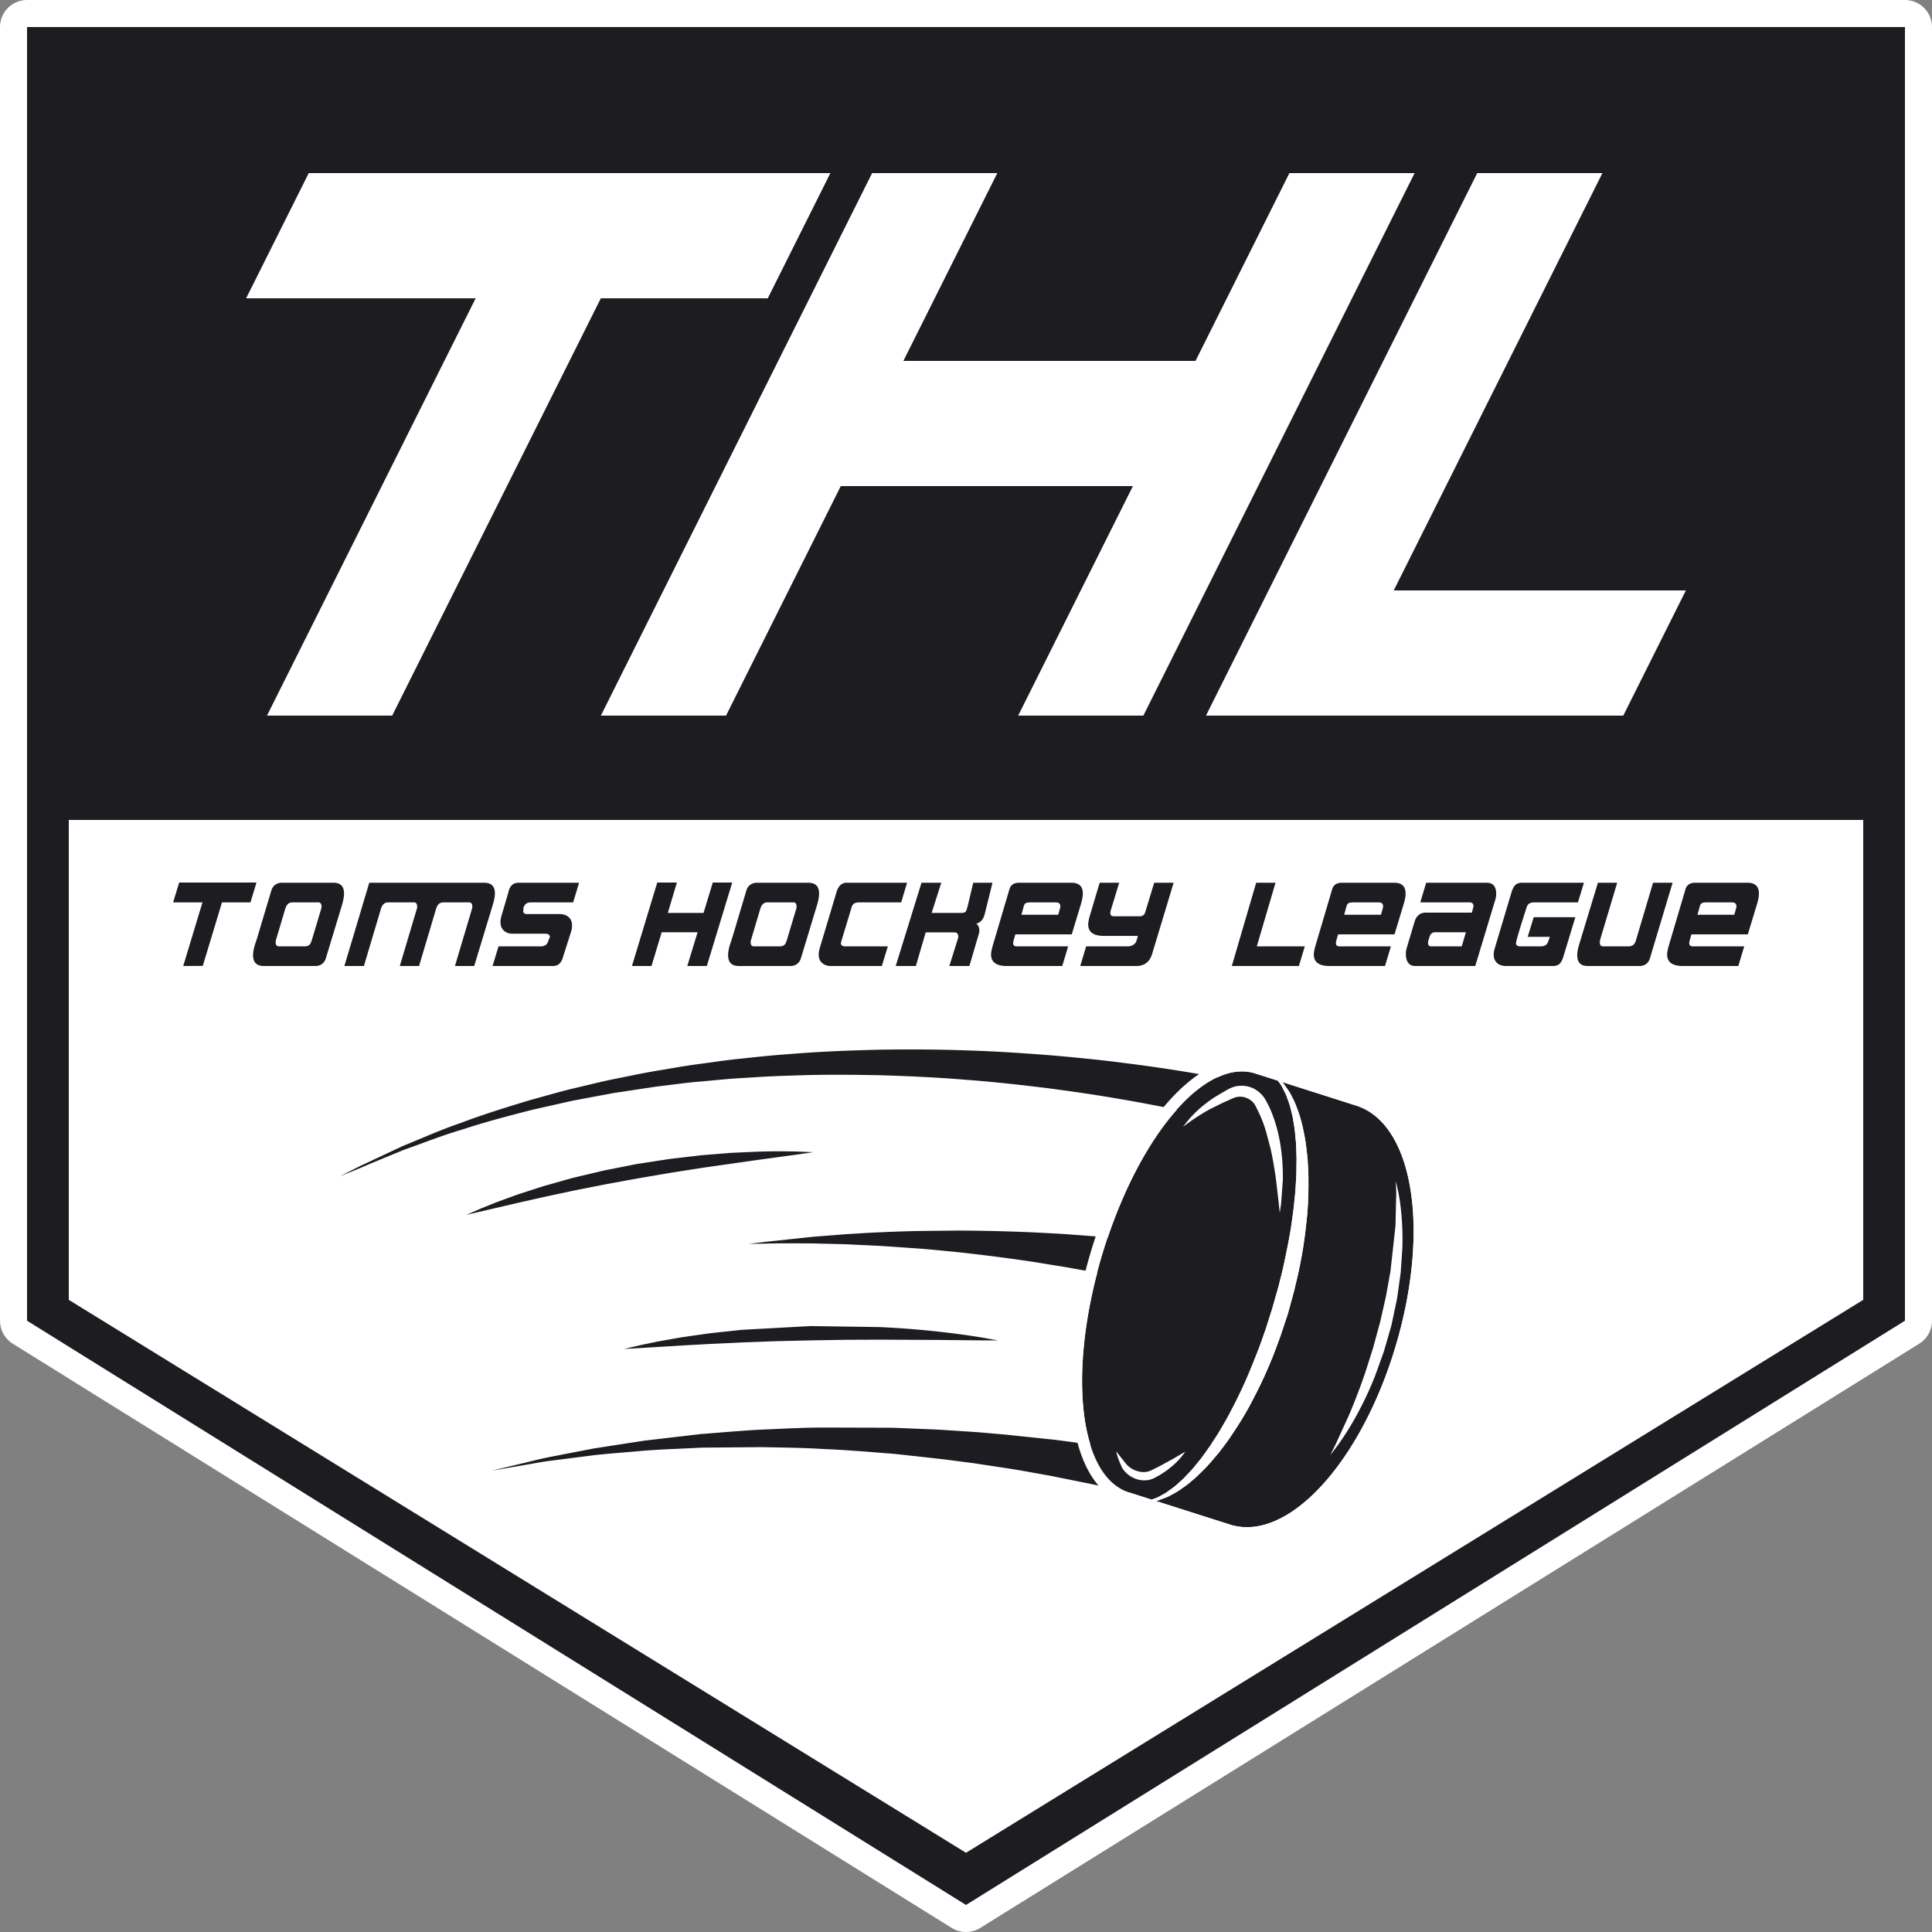<svg xmlns="http://www.w3.org/2000/svg" viewBox="0 0 250 250"><rect x="0" y="0" width="250" height="250" fill="#808080" stroke="none"/><path d="M246.5 170.9V3.5H3.5v167.4L125 246.5l121.5-75.6" fill="#fff" stroke="#fff" stroke-width="7" stroke-linecap="round" stroke-linejoin="round"/><path d="M246.5 170.9V3.5H3.5v167.4L125 246.5l121.5-75.6" fill="#1c1c21"/><path d="M8.9 106.1v62.1L125 239.749l116.101-71.55v-62.1H8.9" fill="#fff"/><path d="M224.415 118.364h-4.762l.312-1.127c.054-.196.163-.33.325-.402.116-.045.312-.067.591-.067h3.245c.378 0 .568.174.568.523a.63.63 0 0 1-.023.174zm3.186-2.733c0-.935-.487-1.404-1.46-1.404h-6.8c-.656 0-1.07.279-1.239.838l-2.12 7.164c-.169.577-.254 1.005-.254 1.284 0 .991.679 1.487 2.038 1.487h7.171l.765-2.541h-6.65c-.309 0-.463-.141-.463-.422 0-.118.026-.263.082-.436l.197-.696h7.299l1.204-3.965c.156-.522.232-.958.232-1.308zm-13.695-1.404l-2.212 7.435c-.155.532-.461.797-.915.797h-3.359c-.271 0-.405-.184-.405-.553 0-.099.012-.194.034-.284l2.213-7.394h-2.492l-2.41 7.934c-.179.577-.266 1.063-.266 1.46 0 .92.459 1.378 1.378 1.378h6.708a1.44 1.44 0 0 0 .741-.203c.286-.18.479-.446.579-.797l2.932-9.772zm-16.985 0c-.364 0-.648.104-.857.31-.179.181-.332.478-.464.892l-2.177 7.272c-.093.307-.139.576-.139.811 0 .504.166.888.499 1.15.285.225.648.337 1.089.337h6.093c.364 0 .648-.099.857-.297.185-.18.344-.483.475-.907l1.551-5.107h-5.388l-.776 2.541h2.873l-.231.622c-.131.405-.445.608-.938.608h-2.643c-.386 0-.579-.144-.579-.432 0-.125.208-.876.626-2.251l.765-2.42c.139-.392.451-.587.938-.587h5.688l.777-2.541zm-7.775 8.232h-3.962c-.263 0-.395-.151-.395-.453a1.31 1.31 0 0 1 .047-.33l.151-.467c.116-.384.356-.575.718-.575h3.985zm4.461-6.799c0-.954-.409-1.433-1.228-1.433h-7.831l-.765 2.541h6.361c.346 0 .521.156.521.469a.791.791 0 0 1-.035.227l-.174.63h-5.954c-.741 0-1.232.405-1.472 1.219l-.996 3.345a2.638 2.638 0 0 0-.116.799c0 .425.085.777.254 1.056.208.326.526.487.951.487h7.773l2.607-8.624c.069-.225.104-.464.104-.716zm-14.91 2.704h-4.762l.313-1.127c.054-.196.161-.33.324-.402.116-.045.313-.067.592-.067h3.243c.378 0 .568.174.568.523a.63.63 0 0 1-.023.174zm3.186-2.733c0-.935-.487-1.404-1.459-1.404h-6.8c-.656 0-1.07.279-1.24.838l-2.12 7.164c-.171.577-.256 1.005-.256 1.284 0 .991.679 1.487 2.039 1.487h7.171l.764-2.541h-6.649c-.31 0-.464-.141-.464-.422 0-.118.028-.263.082-.436l.197-.696h7.299l1.204-3.965c.155-.522.231-.958.231-1.308zm-19.254 6.828l2.421-8.232h-2.502L159.397 125h8.677l.765-2.541zm-13.277-8.232L148.206 118c-.108.377-.348.566-.718.566h-3.348c-.31 0-.464-.139-.464-.417 0-.118.028-.261.082-.432l1.065-3.49h-2.526l-1.228 4.115c-.171.575-.256 1.003-.256 1.281 0 .989.68 1.483 2.039 1.483h4.392l-.186.642c-.062.191-.19.356-.382.492a1.257 1.257 0 0 1-.718.218h-5.411l-.763 2.542h7.24c1.058 0 1.745-.522 2.062-1.568l2.781-9.205zm-12.419 4.137h-4.762l.313-1.127c.054-.196.161-.33.324-.402.116-.045.313-.067.592-.067h3.243c.379 0 .568.174.568.523a.63.63 0 0 1-.023.174zm3.186-2.733c0-.935-.486-1.404-1.459-1.404h-6.8c-.656 0-1.07.279-1.239.838l-2.12 7.164c-.171.577-.256 1.005-.256 1.284 0 .991.68 1.487 2.039 1.487h7.171l.765-2.541h-6.65c-.309 0-.464-.141-.464-.422a1.507 1.507 0 0 1 .082-.436l.196-.696h7.299l1.204-3.965c.155-.522.231-.958.231-1.308zm-14.181-1.404l-.73 3.066-.116.38c-.047.171-.116.29-.208.353-.116.072-.31.108-.579.108h-3.754l1.25-3.906h-2.56L115.905 125h2.607l1.274-4.352h3.696c.348 0 .521.18.521.54a.807.807 0 0 1-.023.19L122.845 125h2.595l1.228-4.195a1.312 1.312 0 0 0 .058-.379c0-.218-.041-.41-.122-.582s-.184-.275-.307-.312c.572-.135.946-.55 1.124-1.245l1.007-4.06zm-11.053 8.232h-5.491c-.387 0-.579-.139-.579-.419a.5.5 0 0 1 .012-.108l1.378-4.555c.116-.405.429-.608.938-.608h5.468l.765-2.541h-7.809c-.641 0-1.081.401-1.32 1.203l-2.178 7.273c-.085.289-.127.559-.127.811 0 .478.149.845.446 1.102s.678.385 1.141.385h6.581zm-13.069-.797c-.085.261-.174.446-.266.554-.147.161-.359.243-.638.243h-3.359c-.278 0-.417-.184-.417-.553a.854.854 0 0 1 .047-.284l1.204-4.043c.161-.54.467-.811.915-.811h3.359c.278 0 .417.19.417.568 0 .09-.016.18-.047.271zm4.171-6.042c0-.929-.461-1.393-1.379-1.393h-6.708c-.263 0-.509.072-.743.216a1.34 1.34 0 0 0-.579.797l-1.899 6.353-.197.568c-.179.55-.266 1.032-.266 1.447 0 .927.464 1.391 1.391 1.391h6.708a1.38 1.38 0 0 0 .73-.203c.286-.18.483-.446.592-.797l2.097-6.921c.169-.586.256-1.071.256-1.459zm-13.753-1.419l-1.194 3.933h-4.623l1.17-3.933h-2.538L81.775 125h2.526l1.321-4.365h4.645L88.936 125h2.525l3.29-10.8zm-25.117.026c-.711 0-1.151.399-1.321 1.198-.016.072-.317 1.099-.904 3.082-.086.288-.127.558-.127.808 0 .485.155.862.463 1.13.286.252.66.377 1.124.377h4.205c.394 0 .591.142.591.426a.535.535 0 0 1-.012.111c-.03-.019-.104.147-.22.495-.139.402-.456.604-.951.604H64.51L63.737 125h7.808c.378 0 .672-.113.881-.338.169-.171.317-.461.44-.866l1.02-3.197c.092-.297.139-.573.139-.827 0-.478-.149-.846-.446-1.103s-.681-.387-1.153-.387h-4.205c-.347 0-.521-.133-.521-.402a.447.447 0 0 1 .023-.147c.008 0 .012-.053.012-.161s.008-.174.023-.2c.101-.196.193-.33.278-.402.155-.134.374-.2.66-.2h5.468l.765-2.541zM54.226 125l2.201-7.393c.169-.559.479-.838.927-.838h3.349c.278 0 .417.185.417.554a.865.865 0 0 1-.047.284L58.871 125h2.49l2.41-7.934c.178-.586.266-1.073.266-1.459 0-.92-.46-1.379-1.379-1.379H47.783L44.563 125h2.526l2.201-7.393c.169-.559.479-.838.927-.838h3.349c.278 0 .417.185.417.554a.868.868 0 0 1-.047.284L51.735 125zm-13.879-3.339c-.086.261-.174.446-.266.554-.147.161-.36.243-.638.243h-3.359c-.278 0-.417-.184-.417-.553a.868.868 0 0 1 .047-.284l1.204-4.043c.162-.54.468-.811.915-.811h3.359c.278 0 .417.19.417.568a.846.846 0 0 1-.047.271zm4.171-6.042c0-.929-.46-1.393-1.379-1.393H36.43a1.381 1.381 0 0 0-.741.216c-.286.18-.479.446-.579.797l-1.9 6.353-.197.568c-.178.55-.266 1.032-.266 1.447 0 .927.464 1.391 1.391 1.391h6.708a1.389 1.389 0 0 0 .73-.203c.286-.18.482-.446.59-.797l2.097-6.921c.17-.586.255-1.071.255-1.459zM26.235 125l2.49-8.232h3.684l.777-2.568h-9.998l-.788 2.568H26.2L23.709 125l2.526-.014V125" fill="#1c1c21"/><path d="M77.75 38.6h21.6l8.101-16.199H39.95L31.849 38.6h29.7l-27 54h16.199l27-54m89.1-16.199L154.699 46.7h-37.8l12.15-24.299H112.85l-35.1 70.2h16.199l14.849-29.7h37.8L131.75 92.6h16.2l35.1-70.2h-16.2m13.502 54l26.999-54h-16.199l-35.1 70.2h53.999l8.101-16.199h-37.8" fill="#fff"/><path d="M78.488 153.224l4.174-.763 4.183-.712 4.064-.638 7.233-1.031 5.138-.7 1.954-.285-1.972-.082c-1.253-.034-3.055-.062-5.206.011l-3.476.156-3.871.315-4.127.484-4.242.656-4.211.833-4.044.96-3.742 1.055-3.314 1.07-2.764 1.009-2.103.848-1.809.792 6.969-1.624 3.369-.755 3.763-.803 4.034-.796zm4.312 20.849l-2.036.479 2.089-.115 5.483-.337 3.656-.199 4.078-.19 4.358-.163 4.5-.104 4.502-.075 4.363-.018 7.748.039 5.496.053 2.092.001-2.06-.366a104.039 104.039 0 0 0-5.464-.745 118.21 118.209 0 0 0-7.772-.609l-8.941-.132-8.931.49-4.092.441-3.649.519-3.068.542-2.351.489zm83.171-33.289c-.171-.397-.429-.667-.612-.945l-2.922-.93c-.553-.177-1.135-.266-1.728-.266a6.78 6.78 0 0 0-1.839.266 8.972 8.972 0 0 0-1.322.507c-3.193-.594-7.245-1.263-11.952-1.851-2.956-.384-6.168-.712-9.568-1.005-3.402-.266-6.99-.516-10.709-.628-3.717-.142-7.56-.161-11.463-.102-3.902.097-7.863.243-11.812.578-1.977.135-3.946.34-5.908.556-1.963.183-3.907.487-5.838.74s-3.832.62-5.716.92c-1.88.328-3.724.735-5.541 1.089-1.812.393-3.581.84-5.317 1.243-1.729.437-3.404.929-5.042 1.372-3.251.976-6.312 1.939-9.079 2.99-2.8.959-5.27 2.093-7.498 2.982l-5.627 2.643L44 152.201l2.58-1.043c1.575-.688 3.511-1.471 5.72-2.383 2.26-.788 4.759-1.805 7.584-2.635 2.792-.921 5.871-1.741 9.132-2.565l5.049-1.138 5.309-.995 5.52-.833c1.875-.213 3.762-.497 5.679-.657s3.842-.38 5.786-.473c1.941-.127 3.89-.245 5.842-.291 3.901-.159 7.806-.13 11.646-.055 3.839.111 7.614.297 11.257.599 3.644.269 7.156.673 10.477 1.08 3.319.435 6.45.895 9.325 1.399a203.198 203.197 0 0 1 7.372 1.394c-3.416 3.84-6.605 9.644-8.927 16.514l-.695-.062-4.123-.313c-1.462-.11-3.008-.179-4.603-.266a243.612 243.612 0 0 0-10.002-.244l-5.075.058a169.191 169.19 0 0 0-4.908.164c-1.59.053-3.125.176-4.579.256l-4.093.32-6.103.65-2.308.284 2.324-.046c1.477-.044 3.591-.038 6.119-.018l4.082.102 4.548.215 4.851.336c1.651.118 3.323.302 4.995.458 3.34.362 6.67.784 9.778 1.252l4.471.724 3.952.713c-1.656 6.318-2.295 12.484-1.789 17.579.172 1.742.487 3.28.908 4.643l-4.49-.602-6.589-.692-3.599-.31-3.765-.246c-1.276-.097-2.579-.13-3.894-.189-1.316-.043-2.645-.133-3.99-.135l-8.139-.024c-2.725.003-5.449.156-8.127.271-2.677.133-5.306.383-7.845.573l-7.301.853-6.502 1.005-5.454 1.056c-1.623.306-3.014.699-4.17.958l-3.621.869 3.669-.635c1.169-.184 2.575-.487 4.211-.687l5.486-.7c2.014-.215 4.204-.374 6.511-.583 2.311-.17 4.758-.245 7.278-.38l7.787-.067c2.651.056 5.34.077 8.028.247 2.687.105 5.368.328 8.005.539 1.318.087 2.622.261 3.911.386l3.81.431 3.675.477 3.508.531c2.281.33 4.421.748 6.4 1.092l5.371 1.083a150.876 150.875 0 0 1 4.1.923l.929.219 2.725.868c.302-.121.65-.191 1.009-.416.371-.212.8-.394 1.203-.725.418-.299.87-.612 1.302-1.031.22-.202.456-.393.678-.619l.669-.715c.472-.469.897-1.046 1.371-1.606.458-.576.89-1.22 1.355-1.864.42-.684.903-1.35 1.327-2.091s.882-1.481 1.279-2.287c.417-.792.847-1.599 1.235-2.448.825-1.67 1.535-3.468 2.259-5.289.365-.91.672-1.854 1.014-2.786l.907-2.849.824-2.896c.229-.961.492-1.905.691-2.868.401-1.924.809-3.819 1.047-5.676l.189-1.379.138-1.357c.116-.895.146-1.773.204-2.63s.028-1.687.057-2.494c-.028-.801-.03-1.583-.091-2.325-.082-.738-.113-1.46-.246-2.121l-.156-.979c-.059-.316-.149-.611-.218-.906-.123-.597-.324-1.117-.503-1.607-.15-.507-.402-.908-.592-1.299zm9.528 2.285l-9.6-3.058a2.874 2.874 0 0 1 .425.532c.249.374.573.771.797 1.269.26.483.52 1.019.719 1.619.475 1.18.797 2.577 1.059 4.113.128.769.2 1.575.301 2.41.04.833.111 1.701.11 2.589.011 1.777-.031 3.658-.26 5.578a56.314 56.314 0 0 1-.899 5.891c-.194.995-.458 1.996-.686 3.002l-.806 2.955-.968 2.922c-.364.957-.691 1.924-1.08 2.857a56.3 56.299 0 0 1-2.502 5.381c-.868 1.718-1.87 3.292-2.856 4.752-.487.733-1.023 1.407-1.516 2.071-.542.631-1.045 1.253-1.574 1.812-1.06 1.113-2.097 2.077-3.138 2.774-.495.379-1.005.669-1.485.915-.459.282-.945.418-1.357.582a2.595 2.595 0 0 1-.621.186l9.597 3.058c1.404.448 2.927.448 4.5.004 6.523-1.847 13.308-11.051 16.878-22.9 4.581-15.198 2.367-28.953-5.04-31.313h0" fill="#1c1c21"/><path d="M153.36 187.853l-1.542.905-1.568.861-.893.453-.434.213-.242.095-.174.043c-.545.14-1.167.031-1.692-.191-.259-.119-.502-.261-.711-.427-.215-.17-.362-.349-.527-.56l-.82-1.026-.301-.402s.018.188.108.504.263.759.474 1.245c.104.257.273.579.509.832a3.221 3.221 0 0 0 .848.696 3.29 3.29 0 0 0 2.343.394l.336-.104.249-.108.505-.268c.317-.169.61-.372.896-.561a10.69 10.69 0 0 0 1.457-1.186c.797-.766 1.179-1.41 1.179-1.41zm10.96-44.434c-.199-.44-.366-.748-.607-1.178a3.659 3.659 0 0 0-1.056-1.124c-.832-.589-1.877-.746-2.799-.531-.503.115-.879.333-1.192.509l-.954.556a15.607 15.607 0 0 0-1.693 1.149 14.892 14.892 0 0 0-2.221 2.103l-.723.902.925-.667a26.82 26.82 0 0 1 2.492-1.575l1.744-.866.981-.434c.349-.155.65-.295.906-.323.577-.1 1.211.067 1.704.423a2.14 2.14 0 0 1 .605.672l.516 1.056a16.844 16.844 0 0 1 .845 2.225l.607 2.27c.34 1.496.561 2.928.73 4.165l.344 3.015.121 1.157.18-1.153.223-3.072c.038-2.543-.236-6.033-1.676-9.282zm17.121 15.227c-.075-1.766-.277-3.221-.47-4.232l-.247-1.161-.095-.407.043 1.604-.1 4.189-.647 5.855-.587 3.263-.757 3.337-.898 3.301-1.001 3.16a83.148 83.148 0 0 1-2.096 5.497l-1.736 3.803-.709 1.429.257-.327.71-.939a35.91 35.91 0 0 0 2.257-3.561 44.27 44.27 0 0 0 2.568-5.414l1.149-3.189.971-3.371.725-3.436.472-3.372.216-3.177a37.373 37.373 0 0 0-.023-2.852zm-.903 15.736c-3.571 11.85-10.355 21.054-16.878 22.9-1.574.443-3.097.443-4.5-.004l-9.597-3.056c.203-.039.414-.091.621-.187.412-.164.897-.3 1.357-.582a9.584 9.584 0 0 0 1.485-.915c1.041-.697 2.076-1.661 3.138-2.774.529-.558 1.031-1.181 1.574-1.812.494-.665 1.029-1.339 1.516-2.071.986-1.459 1.988-3.033 2.856-4.752a56.612 56.612 0 0 0 2.502-5.38c.388-.934.715-1.9 1.079-2.857l.97-2.924.805-2.955c.228-1.007.492-2.007.686-3.003a56.314 56.314 0 0 0 .899-5.891c.229-1.921.271-3.802.261-5.578.001-.888-.069-1.756-.11-2.589-.1-.835-.172-1.642-.301-2.41-.261-1.536-.584-2.933-1.059-4.113a10.119 10.119 0 0 0-.719-1.619c-.224-.5-.548-.895-.797-1.269a2.88 2.88 0 0 0-.425-.532l9.6 3.058c7.407 2.361 9.62 16.115 5.04 31.313zm-15.18-34.544c.184.278.442.55.612.945.19.392.442.791.592 1.299.179.49.379 1.012.503 1.607.069.295.159.589.218.906l.156.979c.132.661.164 1.384.246 2.121.061.743.063 1.524.091 2.325-.028.808.002 1.639-.057 2.495s-.088 1.734-.204 2.63l-.138 1.357-.189 1.379c-.238 1.857-.645 3.753-1.047 5.676-.199.963-.462 1.907-.691 2.868l-.824 2.896-.907 2.849c-.342.932-.647 1.875-1.014 2.786-.725 1.822-1.435 3.62-2.259 5.289-.389.849-.817 1.656-1.235 2.448-.398.806-.856 1.546-1.279 2.287s-.907 1.406-1.327 2.091c-.464.644-.897 1.288-1.355 1.864-.473.56-.898 1.136-1.371 1.606l-.669.715c-.223.226-.459.417-.678.619-.431.419-.884.733-1.302 1.031-.402.331-.832.512-1.203.725-.359.225-.707.295-1.009.416l-2.922-.932c-3.22-1.024-5.318-4.876-5.909-10.84-.568-5.736.305-12.827 2.456-19.966 3.708-12.302 10.226-21.706 16.223-23.402a6.78 6.78 0 0 1 1.839-.266 5.673 5.673 0 0 1 1.729.266zm10.59 1.736l-13.062-4.161c-1.387-.44-2.891-.446-4.422-.013-6.474 1.831-13.417 11.655-17.271 24.447-2.212 7.335-3.105 14.646-2.517 20.586.655 6.628 3.131 10.952 6.97 12.177l13.063 4.16a8.68 8.68 0 0 0 2.641.407c.884 0 1.795-.13 2.711-.39 7.004-1.982 14.211-11.605 17.93-23.946 4.833-16.035 2.178-30.649-6.044-33.269h0" fill="#fff"/></svg>